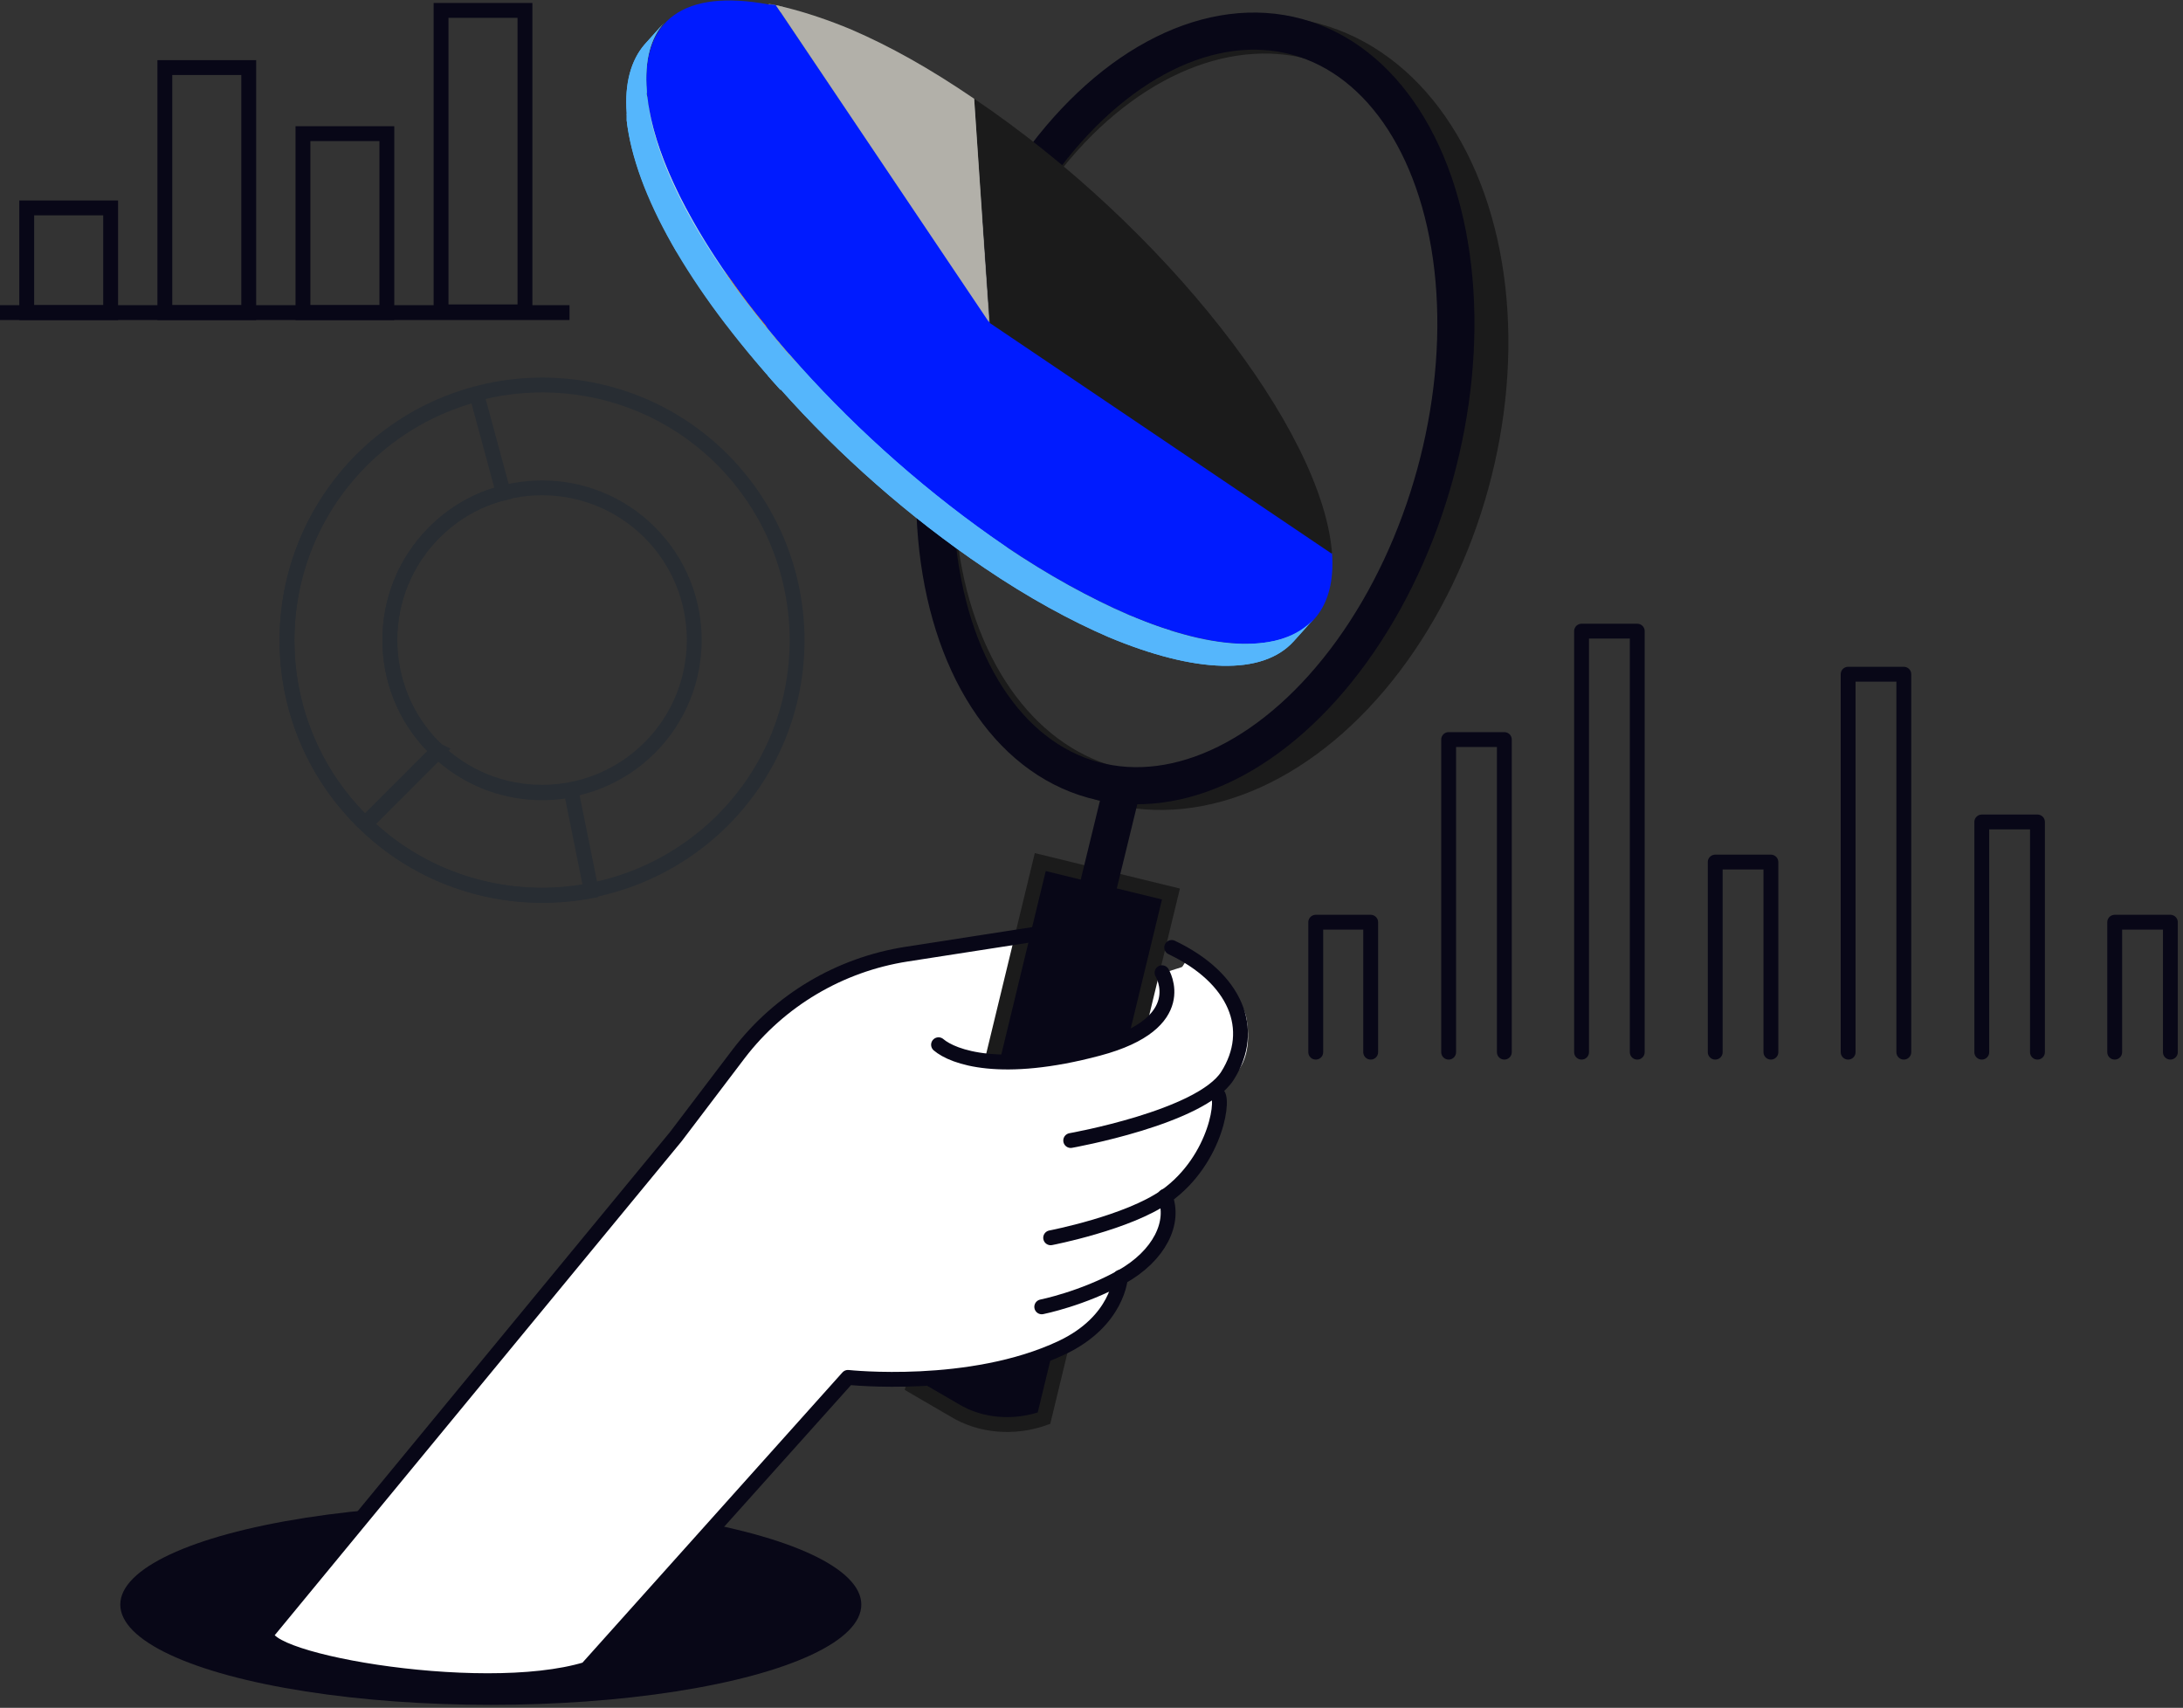 <?xml version="1.0" encoding="UTF-8" standalone="no"?>
<!DOCTYPE svg PUBLIC "-//W3C//DTD SVG 1.1//EN" "http://www.w3.org/Graphics/SVG/1.1/DTD/svg11.dtd">
<svg width="100%" height="100%" viewBox="0 0 294 230" version="1.1" xmlns="http://www.w3.org/2000/svg" xmlns:xlink="http://www.w3.org/1999/xlink" xml:space="preserve" xmlns:serif="http://www.serif.com/" style="fill-rule:evenodd;clip-rule:evenodd;">
    <rect x="0" y="0" width="294" height="230" fill="#333333" stroke="none"/>
    <g id="Layer_2">
        <g>
            <g>
                <path d="M48.7,110.5C62.1,123.9 83.8,123.9 97.3,110.5C110.7,97.1 110.7,75.4 97.3,61.9C83.9,48.5 62.2,48.5 48.7,61.9C35.3,75.4 35.3,97.1 48.7,110.5ZM87.5,71.7C95.5,79.7 95.5,92.7 87.5,100.7C79.5,108.7 66.5,108.7 58.5,100.7C50.5,92.7 50.5,79.7 58.5,71.7C66.5,63.7 79.5,63.7 87.5,71.7Z" style="fill:none;fill-rule:nonzero;stroke:rgb(40,45,51);stroke-width:2px;"/>
                <path d="M48.7,110.5C48.9,110.7 49,110.8 49.2,110.9L59,101.1C58.8,101 58.7,100.8 58.5,100.7C50.5,92.7 50.5,79.7 58.5,71.7C61.2,69 64.4,67.2 67.8,66.4L64.2,53.1C58.5,54.6 53.1,57.6 48.7,62C35.3,75.4 35.3,97.1 48.7,110.5Z" style="fill:none;fill-rule:nonzero;stroke:rgb(40,45,51);stroke-width:2px;"/>
                <path d="M79.4,118.8L76.9,106.4C70.7,107.6 64,105.9 59,101.2L49.2,111C57.5,119 68.9,122 79.5,120L79.4,118.8Z" style="fill:none;fill-rule:nonzero;stroke:rgb(40,45,51);stroke-width:2px;"/>
            </g>
            <g>
                <rect x="3.6" y="28" width="11.3" height="14.1" style="fill:none;stroke:rgb(8,7,23);stroke-width:2px;"/>
                <rect x="22.2" y="9.1" width="11.3" height="33" style="fill:none;stroke:rgb(8,7,23);stroke-width:2px;"/>
                <rect x="40.8" y="18" width="11.3" height="24.1" style="fill:none;stroke:rgb(8,7,23);stroke-width:2px;"/>
                <rect x="59.4" y="1.4" width="11.3" height="40.6" style="fill:none;stroke:rgb(8,7,23);stroke-width:2px;"/>
                <path d="M0,42.1L76.7,42.1" style="fill:none;fill-rule:nonzero;stroke:rgb(8,7,23);stroke-width:2px;"/>
            </g>
            <g>
                <ellipse cx="66.1" cy="216.1" rx="49.9" ry="13.5" style="fill:rgb(8,7,23);"/>
                <g>
                    <g>
                        <path d="M159.3,130.2C159.3,130.2 164,137.7 150,141.4C135.6,145.2 128.6,142.6 126.5,140.7" style="fill:white;fill-rule:nonzero;"/>
                        <path d="M144.2,153.6C144.2,153.6 161.7,150.5 165.3,144.9C169.3,138.6 166.3,133.1 160,129" style="fill:white;fill-rule:nonzero;"/>
                        <path d="M141.5,166.7C141.5,166.7 151.9,164.7 157,161.1C164,156.1 165,147.3 163.8,147.3" style="fill:white;fill-rule:nonzero;"/>
                        <path d="M140.3,176C140.3,176 145.8,174.9 151,172C156.2,169.1 158.3,164.6 156.9,161.1" style="fill:white;fill-rule:nonzero;"/>
                        <path d="M142.7,125.3L122.8,128.4C113.4,129.8 104.9,134.9 99.2,142.4L91,153.1L37.1,218.7C32.9,222.4 44.6,223.7 54.8,226.1C54.8,226.1 75.1,229 80.3,223.2L114.1,185.6C114.1,185.6 130.6,187.4 142.9,181.6C150.5,178 150.8,172.1 150.8,172.1" style="fill:white;fill-rule:nonzero;"/>
                    </g>
                    <g transform="matrix(0.265,-0.964,0.964,0.265,66.418,198.433)">
                        <ellipse cx="163.4" cy="55.6" rx="51.9" ry="36" style="fill:none;stroke:rgb(27,27,27);stroke-width:5px;"/>
                    </g>
                    <g transform="matrix(0.265,-0.964,0.964,0.265,65.291,195.634)">
                        <ellipse cx="161" cy="55" rx="51.9" ry="33.5" style="fill:none;stroke:rgb(8,7,23);stroke-width:5px;"/>
                    </g>
                    <path d="M140.6,191L157.7,120.4L140.1,116.1L123,186.7L128.5,189.9C132.1,192.1 136.6,192.4 140.6,191Z" style="fill:rgb(8,7,23);fill-rule:nonzero;stroke:rgb(27,27,27);stroke-width:2px;"/>
                    <path d="M147.7,120.2L151.5,104.6" style="fill:none;fill-rule:nonzero;stroke:rgb(8,7,23);stroke-width:5px;"/>
                    <path d="M161.1,129.7C161.1,129.2 167.3,133.5 167.9,137.3C169.1,144.8 164.2,146.1 164.2,146.1C164.2,146.1 166.2,155.6 157.1,161.2C156.3,161.7 158.6,167.2 151,172.9C149.4,174.1 151.1,178.9 140.8,183.1C125.3,189.3 110.7,185.3 110.7,185.3L120.8,137.8C120.8,137.8 133.9,144.7 143.8,142.5C157.7,139.3 161.2,134.7 161.1,129.7Z" style="fill:white;fill-rule:nonzero;"/>
                    <g>
                        <path d="M156.5,131C156.5,131 160.7,137.8 147.9,141.2C134.8,144.7 128.4,142.4 126.4,140.7" style="fill:none;fill-rule:nonzero;stroke:rgb(8,7,23);stroke-width:2px;stroke-linecap:round;stroke-linejoin:round;stroke-miterlimit:10;"/>
                        <path d="M144.2,153.6C144.2,153.6 161.7,150.5 165.3,144.9C169.3,138.6 166.4,131.7 157.8,127.6" style="fill:none;fill-rule:nonzero;stroke:rgb(8,7,23);stroke-width:2px;stroke-linecap:round;stroke-linejoin:round;stroke-miterlimit:10;"/>
                        <path d="M141.5,166.7C141.5,166.7 151.9,164.7 157,161.1C164,156.1 165,147.3 163.8,147.3" style="fill:none;fill-rule:nonzero;stroke:rgb(8,7,23);stroke-width:2px;stroke-linecap:round;stroke-linejoin:round;stroke-miterlimit:10;"/>
                        <path d="M140.3,176C140.3,176 145.8,174.9 151,172C156.2,169.1 158.3,164.6 156.9,161.1" style="fill:none;fill-rule:nonzero;stroke:rgb(8,7,23);stroke-width:2px;stroke-linecap:round;stroke-linejoin:round;stroke-miterlimit:10;"/>
                        <path d="M142.7,125.3L122.1,128.5C113.1,129.9 105,134.7 99.5,141.9L91,153.1L36.3,219.5C32.1,223.2 64.6,229.2 79,224.8L114.2,185.5C114.2,185.5 130.7,187.3 143,181.5C150.6,177.9 150.9,172 150.9,172" style="fill:none;fill-rule:nonzero;stroke:rgb(8,7,23);stroke-width:2px;stroke-linecap:round;stroke-linejoin:round;stroke-miterlimit:10;"/>
                    </g>
                </g>
            </g>
            <g>
                <g>
                    <g>
                        <path d="M105.2,0.9L104.5,0.8C104.7,0.8 105,0.8 105.2,0.9Z" style="fill:rgb(212,213,214);fill-rule:nonzero;"/>
                    </g>
                    <g>
                        <g>
                            <clipPath id="_clip1">
                                <path d="M101.7,3.7C101.4,3.6 101.1,3.6 100.8,3.5C101.6,2.6 102.4,1.7 103.3,0.8C103.4,0.7 103.5,0.6 103.6,0.5C103.9,0.6 104.2,0.6 104.5,0.7C103.6,1.7 102.6,2.7 101.7,3.7Z"/>
                            </clipPath>
                            <g clip-path="url(#_clip1)">
                                <path d="M104.6,0.7L101.9,3.7L101.8,3.7C101.5,3.6 101.2,3.6 100.8,3.5L103.5,0.5C103.8,0.6 104.1,0.6 104.5,0.7L104.6,0.7" style="fill:rgb(133,134,134);fill-rule:nonzero;"/>
                            </g>
                        </g>
                    </g>
                    <g>
                        <path d="M179.4,74.5L176.7,77.5L130.5,46.4L133.3,43.4L179.4,74.5Z" style="fill:rgb(173,173,174);fill-rule:nonzero;"/>
                    </g>
                    <g>
                        <path d="M133.3,43.4L130.5,46.4L128.5,16.3L131.2,13.3L133.3,43.4Z" style="fill:rgb(131,131,132);fill-rule:nonzero;"/>
                    </g>
                    <g>
                        <path d="M133.3,43.4L130.5,46.4L101.7,3.7L104.5,0.7L133.3,43.4Z" style="fill:rgb(37,145,113);fill-rule:nonzero;"/>
                    </g>
                    <g>
                        <path d="M104.5,0.7L133.3,43.4L179.4,74.5C180.3,87.3 168.9,90 152,82.8C146.9,80.6 141.2,77.5 135.3,73.5C125.2,66.7 115.6,58.2 107.8,49.4C96.2,36.6 88.3,23.1 87.2,13.2C87.2,12.9 87.1,12.6 87.1,12.3C86.4,2.6 92.2,-1.5 103.5,0.6C103.8,0.6 104.2,0.6 104.5,0.7Z" style="fill:rgb(0,27,255);fill-rule:nonzero;"/>
                    </g>
                    <g>
                        <path d="M104.5,0.7C104.2,0.6 103.9,0.6 103.5,0.5C103.8,0.6 104.2,0.6 104.5,0.7ZM104.5,0.7C104.9,0.8 105.3,0.9 105.8,1C105.6,1 105.4,0.9 105.2,0.9L104.5,0.7Z" style="fill:rgb(212,213,214);fill-rule:nonzero;"/>
                    </g>
                    <g>
                        <g>
                            <clipPath id="_clip2">
                                <path d="M104.5,0.7L105.1,1.6L105.7,0.9C105.3,0.9 104.9,0.8 104.5,0.7Z"/>
                            </clipPath>
                            <g clip-path="url(#_clip2)">
                                <path d="M105.7,1L103,4C102.6,3.9 102.2,3.8 101.8,3.7L104.5,0.7C105,0.8 105.3,0.9 105.7,1" style="fill:rgb(138,139,139);fill-rule:nonzero;"/>
                                <path d="M104.6,0.7L101.9,3.7L101.8,3.7C101.5,3.6 101.2,3.6 100.8,3.5L103.5,0.5C103.8,0.6 104.1,0.6 104.5,0.7L104.6,0.7" style="fill:rgb(133,134,134);fill-rule:nonzero;"/>
                            </g>
                        </g>
                    </g>
                    <g>
                        <path d="M131.2,13.3C156.7,30.5 178.2,57.9 179.4,74.6L133.3,43.5L131.2,13.3Z" style="fill:rgb(27,27,27);fill-rule:nonzero;"/>
                    </g>
                    <g>
                        <path d="M114.7,4C119.8,6.2 125.2,9.2 131.2,13.3L133.2,43.4L104.5,0.7C104.9,0.8 105.3,0.9 105.8,1C108.6,1.7 111.6,2.7 114.7,4Z" style="fill:rgb(178,176,169);fill-rule:nonzero;"/>
                    </g>
                    <g>
                        <path id="SVGID_5_" d="M84.4,15.2C84.1,11.2 85,8.1 86.8,6L89.5,3C87.6,5.1 86.8,8.1 87.1,12.2C87.1,12.5 87.1,12.8 87.2,13.1C88.3,23.1 96.3,36.6 107.8,49.4C115.7,58.2 125.2,66.6 135.3,73.5C141.2,77.5 146.9,80.6 152,82.8C163.7,87.8 172.7,88 176.9,83.4L174.2,86.4C170,91 161,90.7 149.3,85.8C144.2,83.6 138.5,80.5 132.6,76.5C122.5,69.7 112.9,61.2 105.1,52.4C93.5,39.6 85.5,26.1 84.4,16.2L84.4,15.2Z" style="fill:rgb(85,182,252);fill-rule:nonzero;"/>
                        <g>
                            <clipPath id="_clip3">
                                <path d="M84.4,15.2C84.1,11.2 85,8.1 86.8,6L89.5,3C87.6,5.1 86.8,8.1 87.1,12.2C87.1,12.5 87.1,12.8 87.2,13.1C88.3,23.1 96.3,36.6 107.8,49.4C115.7,58.2 125.2,66.6 135.3,73.5C141.2,77.5 146.9,80.6 152,82.8C163.7,87.8 172.7,88 176.9,83.4L174.2,86.4C170,91 161,90.7 149.3,85.8C144.2,83.6 138.5,80.5 132.6,76.5C122.5,69.7 112.9,61.2 105.1,52.4C93.5,39.6 85.5,26.1 84.4,16.2L84.4,15.2Z"/>
                            </clipPath>
                            <g clip-path="url(#_clip3)">
                                <path d="M176.9,83.5L174.2,86.5C172.7,88.1 170.6,89.1 168,89.5L170.7,86.5C173.3,86.1 175.4,85.1 176.9,83.5" style="fill:rgb(85,182,252);fill-rule:nonzero;"/>
                                <path d="M170.7,86.5L168,89.5C166.6,89.7 165.1,89.8 163.5,89.7L166.2,86.7C167.9,86.8 169.4,86.7 170.7,86.5" style="fill:rgb(85,182,252);fill-rule:nonzero;"/>
                                <path d="M166.2,86.7L163.5,89.7C162.1,89.6 160.7,89.4 159.2,89.1L161.9,86.1C163.4,86.4 164.9,86.6 166.2,86.7" style="fill:rgb(85,182,252);fill-rule:nonzero;"/>
                                <path d="M161.9,86.1L159.2,89.1C157.8,88.8 156.4,88.4 154.9,88L157.6,85C159.1,85.4 160.5,85.8 161.9,86.1" style="fill:rgb(85,182,252);fill-rule:nonzero;"/>
                                <path d="M157.6,84.9L154.9,87.9C153.5,87.4 151.9,86.9 150.4,86.3L153.1,83.3C154.6,83.9 156.1,84.5 157.6,84.9" style="fill:rgb(85,182,252);fill-rule:nonzero;"/>
                                <path d="M153.1,83.3L150.4,86.3C150,86.2 149.7,86 149.3,85.9C148.1,85.4 146.8,84.8 145.5,84.2L148.2,81.2C149.5,81.8 150.7,82.4 152,82.9C152.4,83 152.7,83.1 153.1,83.3" style="fill:rgb(85,182,252);fill-rule:nonzero;"/>
                                <path d="M148.2,81.1L145.5,84.1C143.7,83.2 141.9,82.2 140,81.2L142.7,78.2C144.6,79.3 146.4,80.2 148.2,81.1" style="fill:rgb(85,182,252);fill-rule:nonzero;"/>
                                <path d="M142.7,78.2L140,81.2C137.7,79.9 135.4,78.5 133,76.9L135.7,73.9C138.1,75.4 140.4,76.9 142.7,78.2" style="fill:rgb(85,182,252);fill-rule:nonzero;"/>
                                <path d="M135.7,73.8L133,76.8C132.9,76.7 132.7,76.6 132.6,76.5C122.5,69.7 112.9,61.2 105.1,52.4C104.6,51.8 104.1,51.3 103.6,50.7L106.3,47.7C106.8,48.3 107.3,48.8 107.8,49.4C115.7,58.2 125.2,66.6 135.3,73.5C135.4,73.6 135.6,73.7 135.7,73.8" style="fill:rgb(85,182,252);fill-rule:nonzero;"/>
                                <path d="M106.3,47.8L103.6,50.8C101.7,48.6 99.9,46.4 98.2,44.2L100.9,41.2C102.6,43.4 104.4,45.6 106.3,47.8" style="fill:rgb(85,182,252);fill-rule:nonzero;"/>
                                <path d="M100.9,41.2L98.2,44.2C96.8,42.4 95.5,40.6 94.3,38.8L97,35.8C98.2,37.6 99.5,39.4 100.9,41.2" style="fill:rgb(85,182,252);fill-rule:nonzero;"/>
                                <path d="M97,35.8L94.3,38.8C93.2,37.2 92.2,35.6 91.3,34L94,31C94.9,32.6 95.9,34.2 97,35.8" style="fill:rgb(85,182,252);fill-rule:nonzero;"/>
                                <path d="M94,31L91.3,34C90.4,32.5 89.6,31 88.8,29.5L91.5,26.5C92.3,27.9 93.1,29.4 94,31" style="fill:rgb(85,182,252);fill-rule:nonzero;"/>
                                <path d="M91.5,26.4L88.8,29.4C88.1,27.9 87.4,26.4 86.8,25L89.5,22C90.1,23.5 90.8,24.9 91.5,26.4" style="fill:rgb(85,182,252);fill-rule:nonzero;"/>
                                <path d="M89.5,22L86.8,25C86.2,23.5 85.7,21.9 85.3,20.5L88,17.5C88.4,19 88.9,20.5 89.5,22" style="fill:rgb(85,182,252);fill-rule:nonzero;"/>
                                <path d="M88,17.5L85.3,20.5C84.9,19 84.6,17.5 84.4,16.1C84.4,15.9 84.4,15.7 84.3,15.5L87,12.5C87,12.7 87,12.9 87.1,13.1C87.3,14.6 87.6,16 88,17.5" style="fill:rgb(85,182,252);fill-rule:nonzero;"/>
                                <path d="M87.1,12.5L84.4,15.5L84.4,15.2C84.1,11.2 85,8.1 86.8,6L89.5,3C87.6,5.1 86.8,8.1 87.1,12.2L87.1,12.5" style="fill:rgb(85,182,252);fill-rule:nonzero;"/>
                            </g>
                        </g>
                    </g>
                    <g>
                        <path id="SVGID_7_" d="M107.8,49.5L105.1,52.5C92.6,38.7 85.5,26 84.4,16.2L87.1,13.2C88.2,23 95.4,35.7 107.8,49.5Z" style="fill:rgb(85,182,252);fill-rule:nonzero;"/>
                        <g>
                            <clipPath id="_clip4">
                                <path d="M107.8,49.5L105.1,52.5C92.6,38.7 85.5,26 84.4,16.2L87.1,13.2C88.2,23 95.4,35.7 107.8,49.5Z"/>
                            </clipPath>
                            <g clip-path="url(#_clip4)">
                                <path d="M107.8,49.5L105.1,52.5C104.5,51.9 103.9,51.2 103.4,50.6L106.1,47.6C106.6,48.2 107.2,48.8 107.8,49.5" style="fill:rgb(85,182,252);fill-rule:nonzero;"/>
                                <path d="M106.1,47.5L103.4,50.5C101.4,48.2 99.5,45.9 97.8,43.6L100.5,40.6C102.2,42.9 104,45.2 106.1,47.5" style="fill:rgb(85,182,252);fill-rule:nonzero;"/>
                                <path d="M100.5,40.7L97.8,43.7C96.4,41.9 95.2,40.2 94,38.4L96.7,35.4C97.8,37.1 99.1,38.9 100.5,40.7" style="fill:rgb(85,182,252);fill-rule:nonzero;"/>
                                <path d="M96.7,35.4L94,38.4C93,36.9 92,35.3 91.1,33.8L93.8,30.8C94.7,32.3 95.6,33.9 96.7,35.4" style="fill:rgb(85,182,252);fill-rule:nonzero;"/>
                                <path d="M93.8,30.9L91.1,33.9C90.3,32.5 89.5,31 88.8,29.6L91.5,26.6C92.2,28 93,29.4 93.8,30.9" style="fill:rgb(85,182,252);fill-rule:nonzero;"/>
                                <path d="M91.5,26.6L88.8,29.6C88.1,28.2 87.5,26.8 86.9,25.4L89.6,22.4C90.1,23.7 90.8,25.2 91.5,26.6" style="fill:rgb(85,182,252);fill-rule:nonzero;"/>
                                <path d="M89.6,22.4L86.9,25.4C86.3,23.9 85.8,22.4 85.4,20.9L88.1,17.9C88.5,19.3 89,20.8 89.6,22.4" style="fill:rgb(85,182,252);fill-rule:nonzero;"/>
                                <path d="M88.1,17.9L85.4,20.9C85,19.3 84.6,17.7 84.5,16.2L87.2,13.2C87.3,14.7 87.6,16.3 88.1,17.9" style="fill:rgb(85,182,252);fill-rule:nonzero;"/>
                            </g>
                        </g>
                    </g>
                    <g>
                        <path d="M87.2,13.2C88,20.2 92.1,28.9 98.5,37.9L97.4,36.4C91.4,27.7 87.9,19.8 87.2,13.2Z" style="fill:rgb(212,213,214);fill-rule:nonzero;"/>
                    </g>
                    <g>
                        <path d="M103.4,44.3C101.2,41.6 99.1,38.9 97.4,36.3L98.5,37.8C99.9,39.8 101.4,41.8 103.1,43.8L103.4,44.3Z" style="fill:rgb(255,151,0);fill-rule:nonzero;"/>
                    </g>
                    <g>
                        <path d="M107.8,49.5C106.2,47.8 104.8,46.1 103.4,44.4L103,43.9C104.5,45.7 106.1,47.6 107.8,49.5Z" style="fill:rgb(255,151,0);fill-rule:nonzero;"/>
                    </g>
                </g>
            </g>
            <g>
                <g>
                    <path d="M177.2,141.7L177.2,124.2L184.6,124.2L184.6,141.7" style="fill:none;fill-rule:nonzero;stroke:rgb(8,7,23);stroke-width:2px;stroke-linecap:round;stroke-linejoin:round;stroke-miterlimit:10;"/>
                    <path d="M195.1,141.7L195.1,99.6L202.6,99.6L202.6,141.7" style="fill:none;fill-rule:nonzero;stroke:rgb(8,7,23);stroke-width:2px;stroke-linecap:round;stroke-linejoin:round;stroke-miterlimit:10;"/>
                    <path d="M213,141.7L213,85L220.5,85L220.5,141.7" style="fill:none;fill-rule:nonzero;stroke:rgb(8,7,23);stroke-width:2px;stroke-linecap:round;stroke-linejoin:round;stroke-miterlimit:10;"/>
                    <path d="M231,141.7L231,116.1L238.5,116.1L238.5,141.7" style="fill:none;fill-rule:nonzero;stroke:rgb(8,7,23);stroke-width:2px;stroke-linecap:round;stroke-linejoin:round;stroke-miterlimit:10;"/>
                    <path d="M248.9,141.7L248.9,90.8L256.4,90.8L256.4,141.7" style="fill:none;fill-rule:nonzero;stroke:rgb(8,7,23);stroke-width:2px;stroke-linecap:round;stroke-linejoin:round;stroke-miterlimit:10;"/>
                    <path d="M266.9,141.7L266.9,110.7L274.4,110.7L274.4,141.7" style="fill:none;fill-rule:nonzero;stroke:rgb(8,7,23);stroke-width:2px;stroke-linecap:round;stroke-linejoin:round;stroke-miterlimit:10;"/>
                    <path d="M284.8,141.7L284.8,124.2L292.3,124.2L292.3,141.7" style="fill:none;fill-rule:nonzero;stroke:rgb(8,7,23);stroke-width:2px;stroke-linecap:round;stroke-linejoin:round;stroke-miterlimit:10;"/>
                </g>
            </g>
        </g>
    </g>
</svg>
